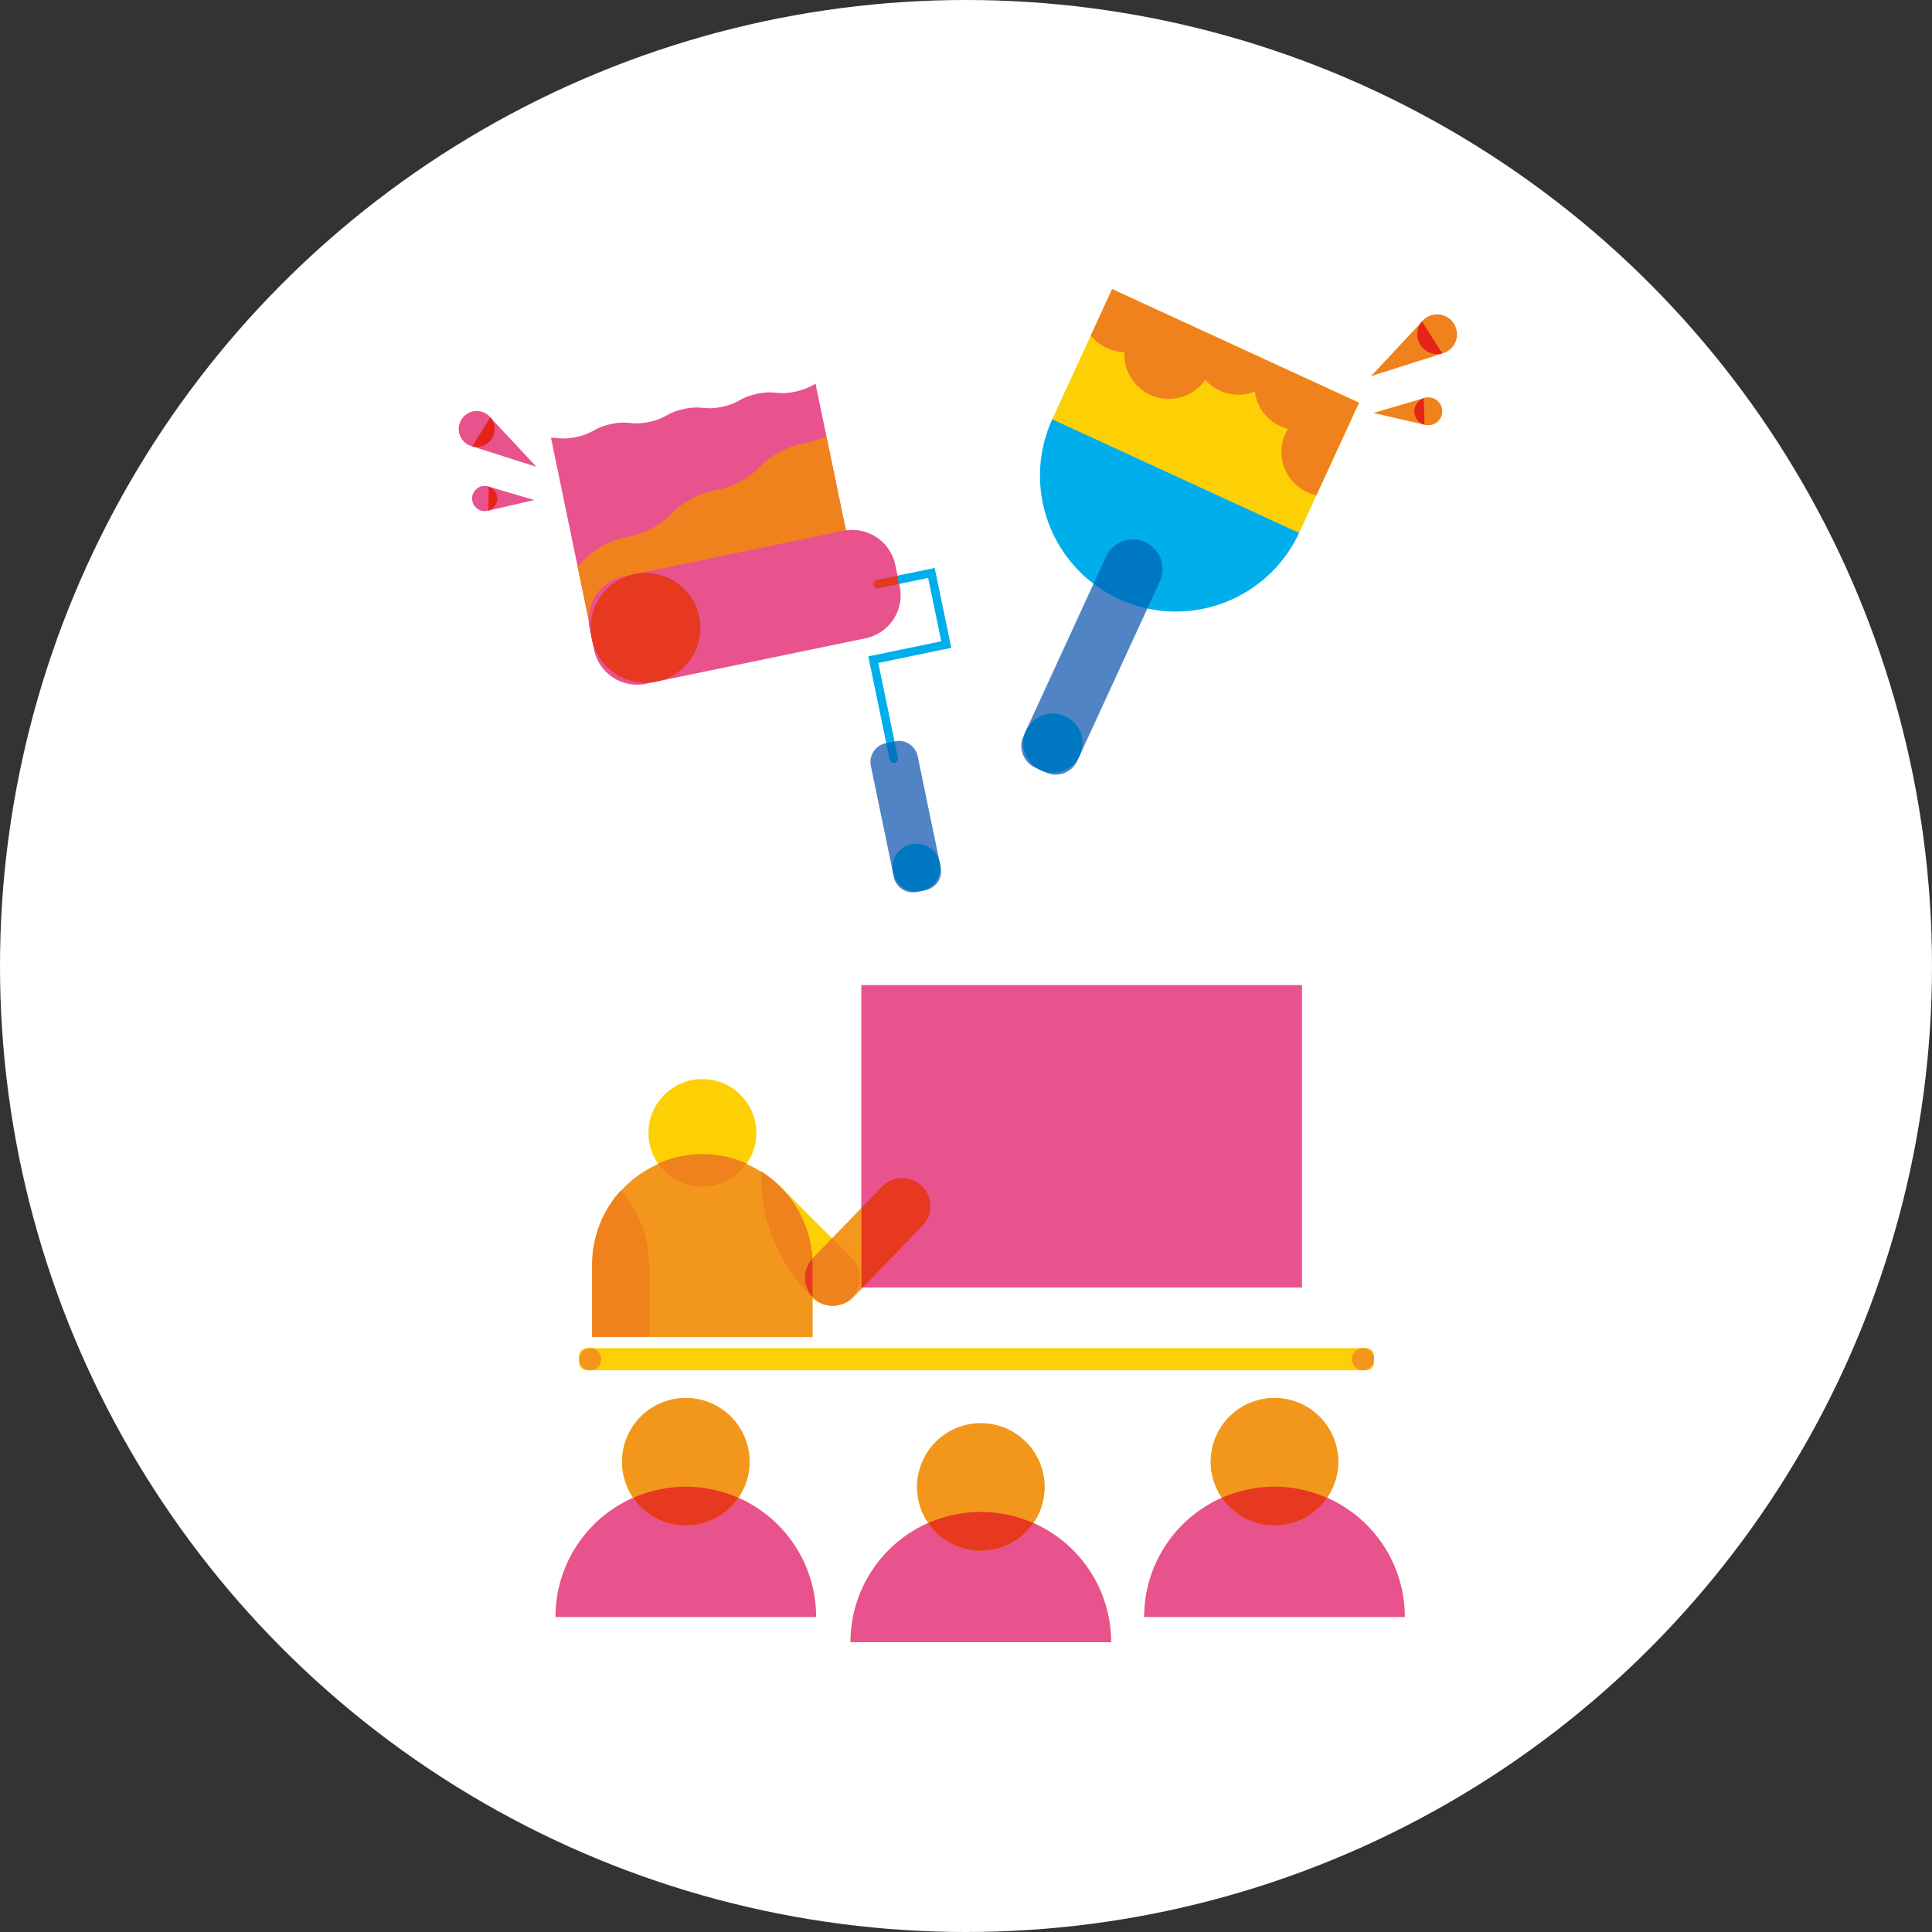 <svg xmlns="http://www.w3.org/2000/svg" xmlns:xlink="http://www.w3.org/1999/xlink" width="420" height="420" viewBox="0 0 420 420">
  <rect x="0" y="0" width="420" height="420" fill="#333333" stroke="none"/>
  <defs>
    <clipPath id="clip-path">
      <rect id="長方形_280" data-name="長方形 280" width="107.053" height="110.593" transform="translate(0)" fill="none"/>
    </clipPath>
    <clipPath id="clip-path-2">
      <rect id="長方形_282" data-name="長方形 282" width="94.717" height="105.553" fill="none"/>
    </clipPath>
  </defs>
  <g id="ilst02" transform="translate(-5048 -3196)">
    <circle id="楕円形_270" data-name="楕円形 270" cx="210" cy="210" r="210" transform="translate(5048 3196)" fill="#fff"/>
    <g id="グループ_834" data-name="グループ 834" transform="translate(4335 8)">
      <rect id="長方形_308" data-name="長方形 308" width="420" height="420" transform="translate(713 3188)" fill="none"/>
      <g id="グループ_770" data-name="グループ 770" transform="translate(717.848 -586.231)">
        <g id="グループ_714" data-name="グループ 714" transform="translate(115.92 3988.388)">
          <path id="パス_519" data-name="パス 519" d="M56.64,154.012h0a28.32,28.32,0,0,0-56.64,0Z" transform="translate(0 -16.654)" fill="#f3c338"/>
          <path id="パス_520" data-name="パス 520" d="M44.388,117.324a13.859,13.859,0,1,1-13.859-13.859,13.859,13.859,0,0,1,13.859,13.859" transform="translate(-2.209 -13.709)" fill="#f3c338"/>
          <path id="パス_521" data-name="パス 521" d="M30.9,125.692a28.043,28.043,0,0,0-11.42,2.427,13.857,13.857,0,0,0,22.839,0A28.04,28.04,0,0,0,30.9,125.692Z" transform="translate(-2.582 -16.654)" fill="#f3c338"/>
          <path id="パス_522" data-name="パス 522" d="M56.64,154.012h0a28.32,28.32,0,0,0-56.64,0Z" transform="translate(0 -16.654)" fill="#e8528d"/>
          <path id="パス_523" data-name="パス 523" d="M44.388,117.324a13.859,13.859,0,1,1-13.859-13.859,13.859,13.859,0,0,1,13.859,13.859" transform="translate(-2.209 -13.709)" fill="#f2971b"/>
          <path id="パス_524" data-name="パス 524" d="M30.9,125.692a28.043,28.043,0,0,0-11.42,2.427,13.857,13.857,0,0,0,22.839,0A28.04,28.04,0,0,0,30.9,125.692Z" transform="translate(-2.582 -16.654)" fill="#e73820"/>
          <path id="パス_525" data-name="パス 525" d="M204.289,154.012h0a28.32,28.32,0,0,0-56.64,0Z" transform="translate(-19.673 -16.654)" fill="#f3c338"/>
          <path id="パス_526" data-name="パス 526" d="M192.036,117.324a13.859,13.859,0,1,1-13.859-13.859,13.859,13.859,0,0,1,13.859,13.859" transform="translate(-21.882 -13.709)" fill="#f3c338"/>
          <path id="パス_527" data-name="パス 527" d="M178.551,125.692a28.043,28.043,0,0,0-11.42,2.427,13.857,13.857,0,0,0,22.839,0A28.04,28.04,0,0,0,178.551,125.692Z" transform="translate(-22.255 -16.654)" fill="#f3c338"/>
          <path id="パス_528" data-name="パス 528" d="M204.289,154.012h0a28.32,28.32,0,0,0-56.64,0Z" transform="translate(-19.673 -16.654)" fill="#e8528d"/>
          <path id="パス_529" data-name="パス 529" d="M192.036,117.324a13.859,13.859,0,1,1-13.859-13.859,13.859,13.859,0,0,1,13.859,13.859" transform="translate(-21.882 -13.709)" fill="#f2971b"/>
          <path id="パス_530" data-name="パス 530" d="M178.551,125.692a28.043,28.043,0,0,0-11.42,2.427,13.857,13.857,0,0,0,22.839,0A28.04,28.04,0,0,0,178.551,125.692Z" transform="translate(-22.255 -16.654)" fill="#e73820"/>
          <path id="パス_531" data-name="パス 531" d="M130.631,160.339h0a28.32,28.32,0,1,0-56.64,0Z" transform="translate(-9.859 -17.493)" fill="#f3c338"/>
          <path id="パス_532" data-name="パス 532" d="M118.379,123.65a13.859,13.859,0,1,1-13.859-13.859,13.859,13.859,0,0,1,13.859,13.859" transform="translate(-12.067 -14.547)" fill="#f3c338"/>
          <path id="パス_533" data-name="パス 533" d="M104.893,132.019a28.043,28.043,0,0,0-11.42,2.427,13.857,13.857,0,0,0,22.839,0A28.04,28.04,0,0,0,104.893,132.019Z" transform="translate(-12.44 -17.493)" fill="#f3c338"/>
          <path id="パス_534" data-name="パス 534" d="M130.631,160.339h0a28.32,28.32,0,1,0-56.64,0Z" transform="translate(-9.859 -17.493)" fill="#e8528d"/>
          <path id="パス_535" data-name="パス 535" d="M118.379,123.65a13.859,13.859,0,1,1-13.859-13.859,13.859,13.859,0,0,1,13.859,13.859" transform="translate(-12.067 -14.547)" fill="#f2971b"/>
          <path id="パス_536" data-name="パス 536" d="M104.893,132.019a28.043,28.043,0,0,0-11.42,2.427,13.857,13.857,0,0,0,22.839,0A28.04,28.04,0,0,0,104.893,132.019Z" transform="translate(-12.44 -17.493)" fill="#e73820"/>
          <path id="パス_537" data-name="パス 537" d="M46.112,50.183a6.135,6.135,0,0,0,0,8.652L61.624,74.347A6.118,6.118,0,0,0,70.276,65.7L54.764,50.183a6.135,6.135,0,0,0-8.652,0" transform="translate(-5.9 -6.412)" fill="#fcd005"/>
          <path id="パス_538" data-name="パス 538" d="M87.983,50.183a6.135,6.135,0,0,0-8.652,0L64.33,65.7a6.118,6.118,0,0,0,8.652,8.652l15-15.512a6.135,6.135,0,0,0,0-8.652" transform="translate(-8.325 -6.412)" fill="#f3981c"/>
          <path id="パス_539" data-name="パス 539" d="M57.106,82.11v-15.8a23.961,23.961,0,0,0-47.921,0v15.8Z" transform="translate(-1.217 -5.61)" fill="#f2971b"/>
          <path id="パス_540" data-name="パス 540" d="M51.556,46.652v1.165A36.563,36.563,0,0,0,62.721,74.09V66.877A23.994,23.994,0,0,0,51.556,46.652" transform="translate(-6.859 -6.181)" fill="#ef821d"/>
          <path id="パス_541" data-name="パス 541" d="M15.37,51.5A23.855,23.855,0,0,0,9.185,67.519v15.8h12.37v-15.8A23.855,23.855,0,0,0,15.37,51.5" transform="translate(-1.217 -6.823)" fill="#ef821d"/>
          <path id="パス_542" data-name="パス 542" d="M46.74,35.266A11.725,11.725,0,1,1,35.015,23.541,11.725,11.725,0,0,1,46.74,35.266" transform="translate(-3.086 -3.118)" fill="#fcd005"/>
          <path id="パス_543" data-name="パス 543" d="M35.329,42.346A23.73,23.73,0,0,0,25.667,44.4a11.724,11.724,0,0,0,19.324,0A23.73,23.73,0,0,0,35.329,42.346Z" transform="translate(-3.401 -5.61)" fill="#ef821d"/>
          <path id="パス_544" data-name="パス 544" d="M68.51,78.118a6.1,6.1,0,0,0,4.18-10.429l-4.249-4.25-4.11,4.25a6.1,6.1,0,0,0,4.18,10.429" transform="translate(-8.322 -8.406)" fill="#ef821d"/>
          <path id="パス_545" data-name="パス 545" d="M64.178,76.851V69.783c0-.405-.012-.808-.032-1.208a6.128,6.128,0,0,0,.032,8.276" transform="translate(-8.321 -9.086)" fill="#e73820"/>
          <path id="パス_546" data-name="パス 546" d="M177.012,95.783H7.621A1.724,1.724,0,0,1,5.9,94.064V92.681a1.724,1.724,0,0,1,1.717-1.719H177.012a1.723,1.723,0,0,1,1.717,1.719v1.383a1.723,1.723,0,0,1-1.717,1.718" transform="translate(-0.783 -12.052)" fill="#fcd005"/>
          <path id="パス_547" data-name="パス 547" d="M204.518,93.373a2.41,2.41,0,1,1-2.41-2.41,2.41,2.41,0,0,1,2.41,2.41" transform="translate(-26.57 -12.052)" fill="#f2971b"/>
          <path id="パス_548" data-name="パス 548" d="M10.725,93.373a2.41,2.41,0,1,1-2.41-2.41,2.41,2.41,0,0,1,2.41,2.41" transform="translate(-0.783 -12.052)" fill="#f2971b"/>
          <rect id="長方形_279" data-name="長方形 279" width="95.803" height="65.737" transform="translate(66.474)" fill="#e8528d"/>
          <path id="パス_549" data-name="パス 549" d="M81.215,50.183,76.753,54.8V72.149h.237L89.866,58.835a6.118,6.118,0,1,0-8.652-8.652" transform="translate(-10.213 -6.412)" fill="#e73820"/>
        </g>
        <g id="グループ_716" data-name="グループ 716" transform="translate(94.891 3857.634)">
          <g id="グループ_715" data-name="グループ 715" transform="translate(0)" clip-path="url(#clip-path)">
            <path id="パス_550" data-name="パス 550" d="M80.462,1.756c-3.969.822-4.216-.375-8.185.447s-3.718,2.019-7.684,2.84-4.215-.376-8.182.446-3.717,2.019-7.683,2.84-4.213-.376-8.178.446-3.718,2.019-7.684,2.84c-2.785.576-3.739.16-5.432.144l9,43.45L93.911,43.3,84.941,0a13.738,13.738,0,0,1-4.479,1.757" transform="translate(-7.397 0)" fill="#e8528d"/>
            <path id="パス_551" data-name="パス 551" d="M89.42,15.508c-4.545,2.344-5.379,1.011-10.069,3.5-4.777,2.533-4.012,3.975-8.788,6.507S65.021,26.6,60.243,29.138s-4.011,3.975-8.787,6.507-5.54,1.09-10.315,3.622c-3.412,1.809-4,3.064-5.8,4.555l3.225,15.57L96.044,47.486" transform="translate(-9.53 -4.182)" fill="#ef821d"/>
            <path id="パス_552" data-name="パス 552" d="M98.876,67.09,51.1,76.986a9.566,9.566,0,0,1-11.275-7.405l-.967-4.671a9.566,9.566,0,0,1,7.405-11.274l47.779-9.9a9.566,9.566,0,0,1,11.274,7.405l.968,4.67A9.567,9.567,0,0,1,98.876,67.09" transform="translate(-10.424 -11.741)" fill="#e8528d"/>
            <path id="パス_553" data-name="パス 553" d="M62.849,65.865a11.923,11.923,0,1,1-14.094-9.257,11.923,11.923,0,0,1,14.094,9.257" transform="translate(-10.583 -15.197)" fill="#e73820"/>
            <path id="パス_554" data-name="パス 554" d="M127.619,97.247a.917.917,0,0,1-1.084-.712l-4.651-22.453L137.75,70.8,134.9,57.025l-10.777,2.233a.917.917,0,1,1-.372-1.8l12.574-2.6,3.6,17.363-15.866,3.287,4.278,20.657a.917.917,0,0,1-.712,1.084" transform="translate(-32.866 -14.792)" fill="#00aeeb"/>
            <path id="パス_555" data-name="パス 555" d="M123.456,59.163a.917.917,0,0,0,1.084.712l4.347-.9a11.686,11.686,0,0,0-.214-1.755l-.015-.071-4.49.93a.917.917,0,0,0-.712,1.084" transform="translate(-33.284 -15.41)" fill="#e73820"/>
            <path id="パス_556" data-name="パス 556" d="M134.578,138.759l-2.035.421a4.17,4.17,0,0,1-4.915-3.227l-5.011-24.189a4.17,4.17,0,0,1,3.228-4.915l2.036-.421a4.17,4.17,0,0,1,4.915,3.228l5.01,24.189a4.17,4.17,0,0,1-3.228,4.915" transform="translate(-33.04 -28.675)" fill="#5084c4"/>
            <path id="パス_557" data-name="パス 557" d="M128.138,106.712a5.178,5.178,0,0,0-.881.271l.727,3.507a.917.917,0,0,0,1.8-.372l-.727-3.508a5.178,5.178,0,0,0-.916.1" transform="translate(-34.314 -28.747)" fill="#0077c1"/>
            <path id="パス_558" data-name="パス 558" d="M139.359,141.076a5.2,5.2,0,1,1-6.143-4.035,5.2,5.2,0,0,1,6.143,4.035" transform="translate(-34.804 -36.923)" fill="#0077c1"/>
            <path id="パス_559" data-name="パス 559" d="M6.782,30.443a2.735,2.735,0,1,0,2.649,2.817,2.734,2.734,0,0,0-2.649-2.817" transform="translate(-1.069 -8.208)" fill="#e8528d"/>
            <path id="パス_560" data-name="パス 560" d="M8.876,30.669l9.877,2.9L8.716,35.879Z" transform="translate(-2.35 -8.27)" fill="#e8528d"/>
            <path id="パス_561" data-name="パス 561" d="M8.876,30.669l.045.013a2.717,2.717,0,0,1-.2,5.175Z" transform="translate(-2.351 -8.27)" fill="#e62318"/>
            <path id="パス_562" data-name="パス 562" d="M5.982,8.762a3.9,3.9,0,1,0,1.206,5.377A3.9,3.9,0,0,0,5.982,8.762" transform="translate(0 -2.199)" fill="#e8528d"/>
            <path id="パス_563" data-name="パス 563" d="M7.923,10.07l10.01,10.719L3.948,16.342Z" transform="translate(-1.065 -2.715)" fill="#e8528d"/>
            <path id="パス_564" data-name="パス 564" d="M7.929,10.07l.046.049a3.871,3.871,0,0,1-4,6.2Z" transform="translate(-1.07 -2.715)" fill="#e62318"/>
          </g>
        </g>
        <g id="グループ_718" data-name="グループ 718" transform="translate(217.173 3837.081)">
          <g id="グループ_717" data-name="グループ 717" transform="translate(0)" clip-path="url(#clip-path-2)">
            <path id="パス_565" data-name="パス 565" d="M5.335,117.821,3,116.745a5.165,5.165,0,0,1-2.527-6.832L18.954,69.731A5.165,5.165,0,0,1,25.786,67.2l2.339,1.076a5.165,5.165,0,0,1,2.527,6.831L12.166,115.3a5.166,5.166,0,0,1-6.832,2.526" transform="translate(0 -12.737)" fill="#5084c4"/>
            <path id="パス_566" data-name="パス 566" d="M12.8,123.15a6.438,6.438,0,1,1-3.158-8.539A6.438,6.438,0,0,1,12.8,123.15" transform="translate(-0.098 -21.761)" fill="#0077c1"/>
            <path id="パス_567" data-name="パス 567" d="M61.4,59.555h0A29.538,29.538,0,0,1,7.73,34.865Z" transform="translate(-0.962 -6.654)" fill="#00aeeb"/>
            <path id="パス_568" data-name="パス 568" d="M30.662,67.841A6.456,6.456,0,0,0,22.123,71l-2.707,5.883a29.306,29.306,0,0,0,5.548,3.344h0a29.325,29.325,0,0,0,6.15,2.036L33.82,76.38a6.457,6.457,0,0,0-3.158-8.539" transform="translate(-3.706 -12.836)" fill="#0077c1"/>
            <rect id="長方形_281" data-name="長方形 281" width="31.158" height="59.076" transform="translate(6.724 28.306) rotate(-65.296)" fill="#fcd005"/>
            <path id="パス_569" data-name="パス 569" d="M76.98,24.69,23.31,0,18.678,10.07A9.64,9.64,0,0,0,25.972,13.7a9.669,9.669,0,0,0,17.588,6.025,9.652,9.652,0,0,0,10.762,2.553,9.608,9.608,0,0,0,7.2,8.083,9.87,9.87,0,0,0-.515.965,9.665,9.665,0,0,0,6.714,13.493Z" transform="translate(-3.565)" fill="#ef821d"/>
            <path id="パス_570" data-name="パス 570" d="M108.542,29.08a3.03,3.03,0,1,1-2.935,3.121,3.029,3.029,0,0,1,2.935-3.121" transform="translate(-20.155 -5.55)" fill="#ef821d"/>
            <path id="パス_571" data-name="パス 571" d="M105.543,29.306,94.6,32.518l11.119,2.56Z" transform="translate(-18.055 -5.593)" fill="#ef821d"/>
            <path id="パス_572" data-name="パス 572" d="M107.643,29.306l-.05.015a3.01,3.01,0,0,0,.227,5.734Z" transform="translate(-20.155 -5.593)" fill="#e62318"/>
            <path id="パス_573" data-name="パス 573" d="M108.394,7.465a4.316,4.316,0,1,1-1.336,5.957,4.317,4.317,0,0,1,1.336-5.957" transform="translate(-20.304 -1.297)" fill="#ef821d"/>
            <path id="パス_574" data-name="パス 574" d="M105.052,8.707,93.963,20.582l15.493-4.926Z" transform="translate(-17.933 -1.662)" fill="#ef821d"/>
            <path id="パス_575" data-name="パス 575" d="M107.425,8.707l-.051.054a4.289,4.289,0,0,0,4.437,6.867Z" transform="translate(-20.306 -1.662)" fill="#e62318"/>
          </g>
        </g>
      </g>
    </g>
  </g>
</svg>
